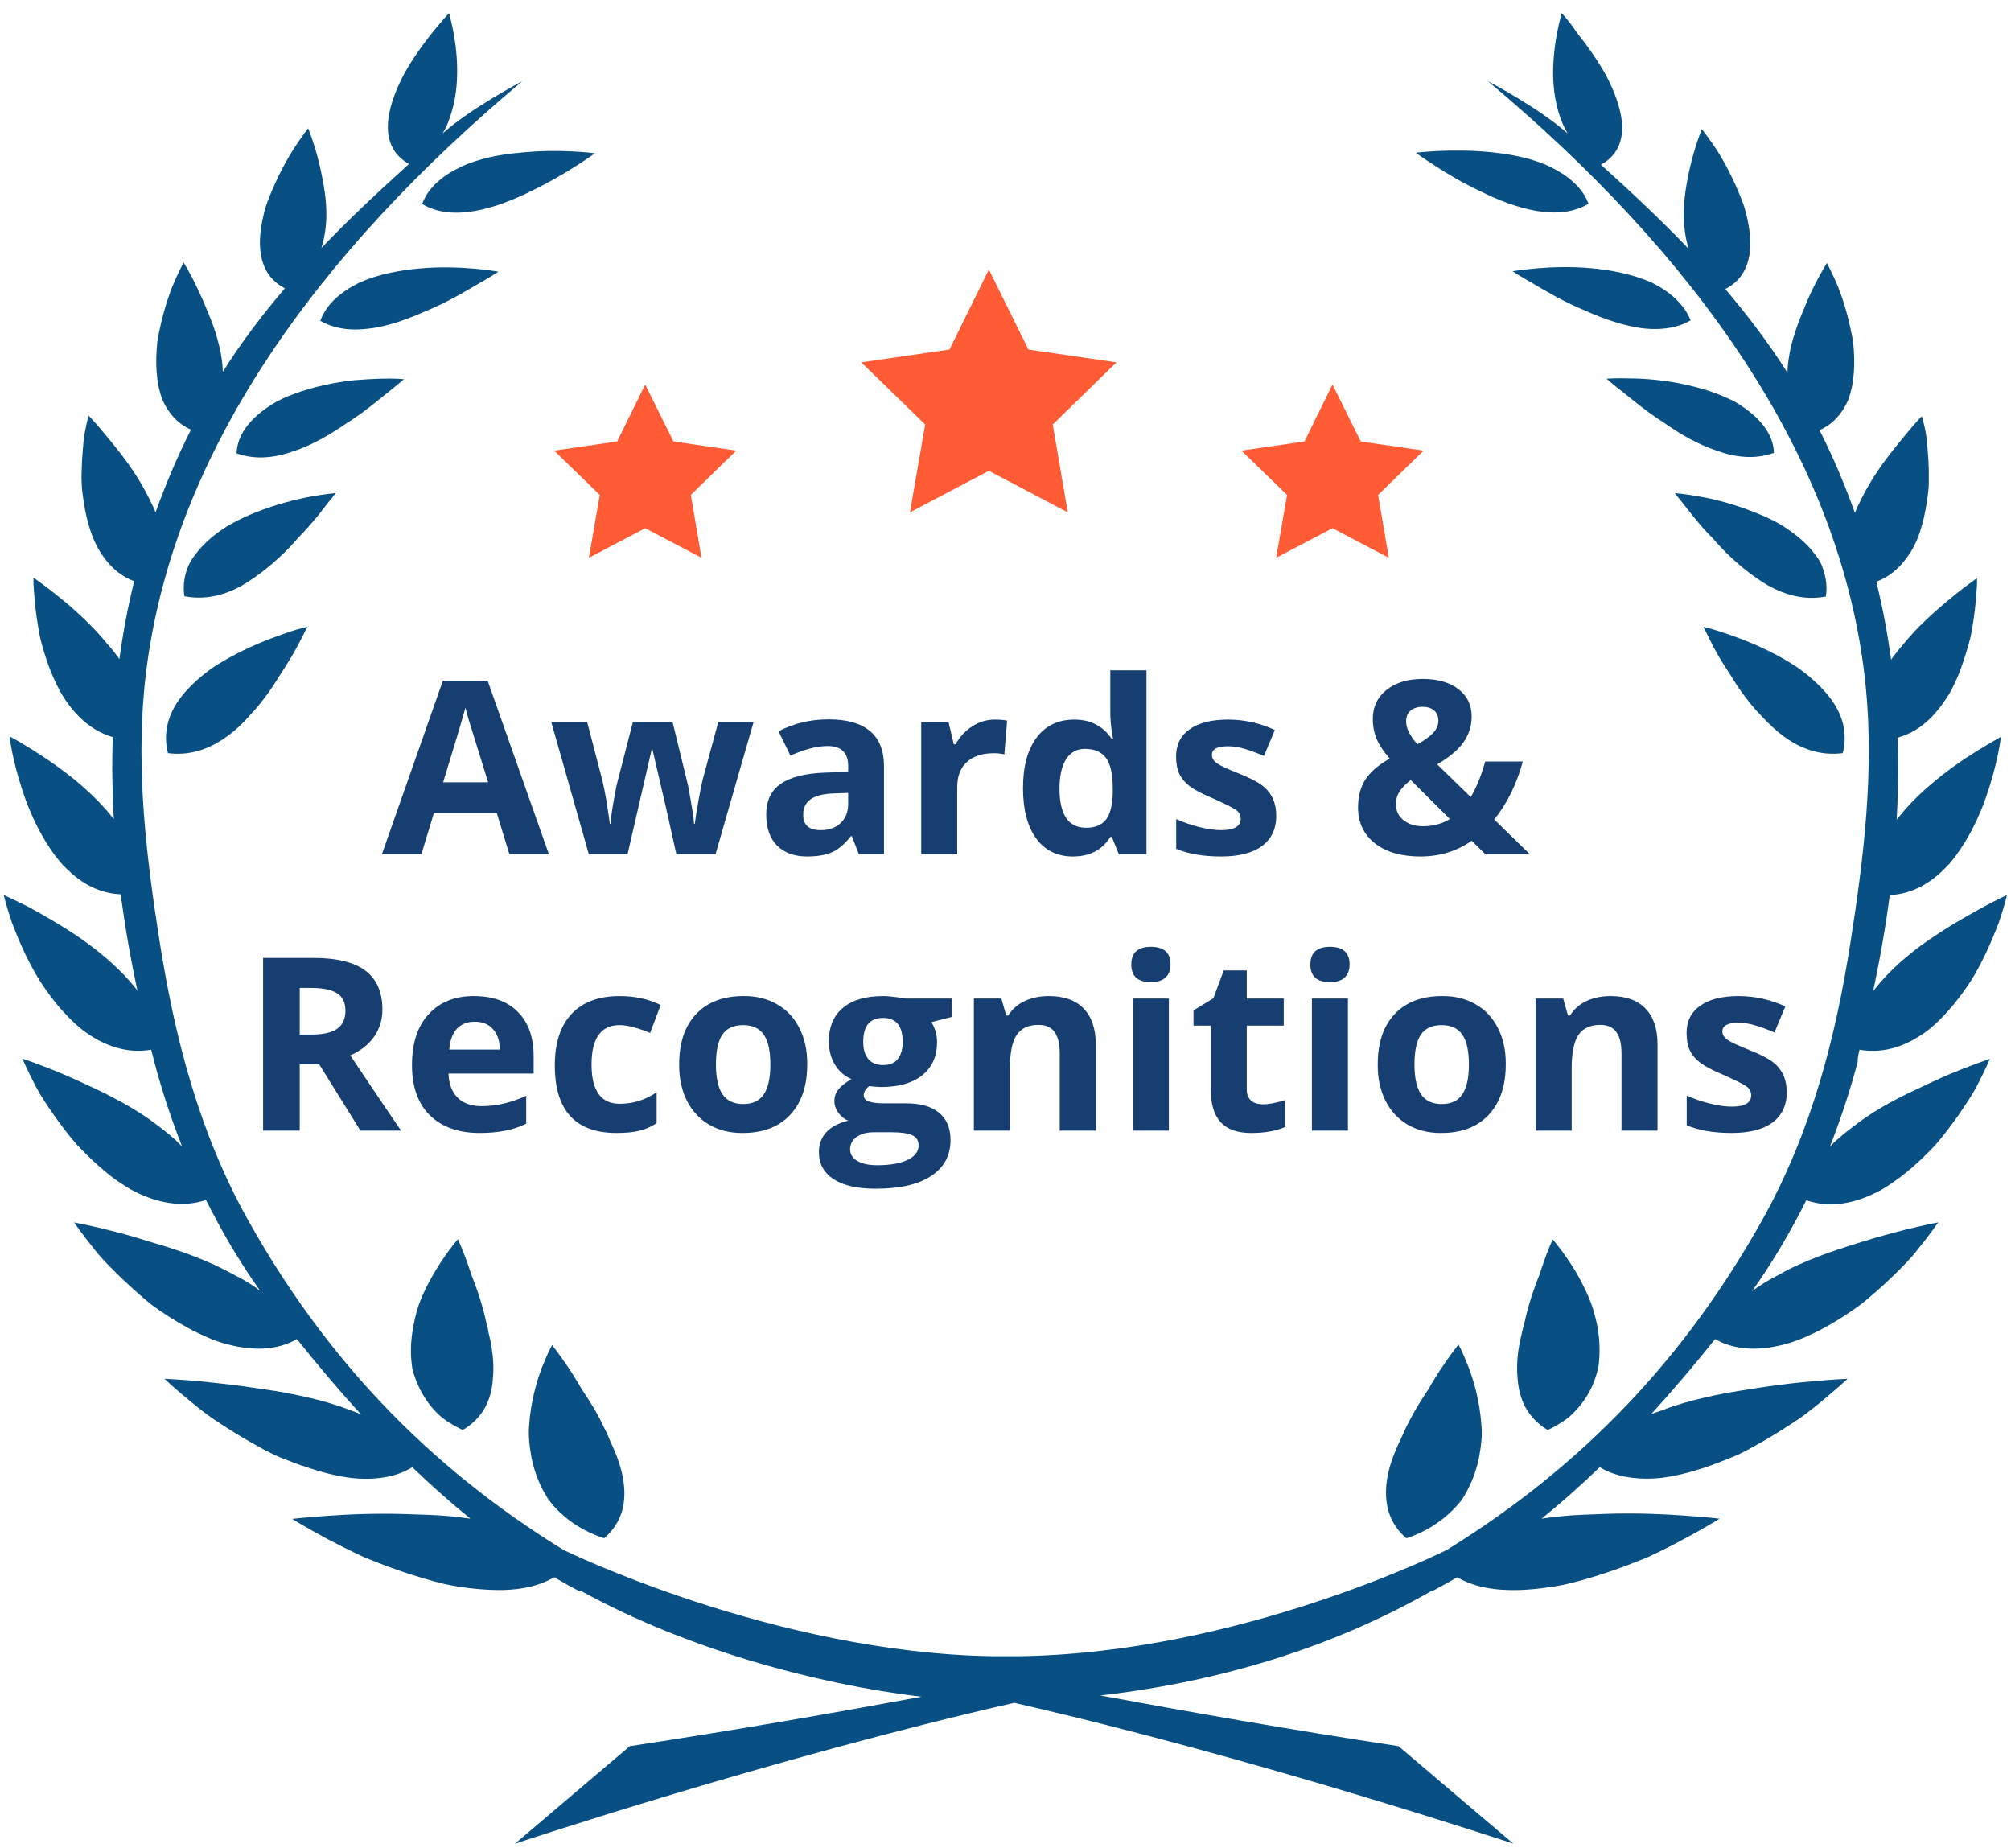 <?xml version="1.0" encoding="utf-8"?>
<svg xmlns="http://www.w3.org/2000/svg" fill="none" height="136" viewBox="0 0 148 136" width="148">
<path d="M41.779 100.558C41.441 100.071 41.16 99.659 40.954 99.396C40.842 99.265 40.767 99.153 40.71 99.078C40.654 99.003 40.635 98.965 40.635 98.965C40.635 98.965 40.542 99.134 40.392 99.434C40.26 99.734 40.073 100.146 39.867 100.671C39.473 101.721 39.061 103.183 38.948 104.813C38.873 105.638 38.967 106.444 39.117 107.269C39.286 108.094 39.567 108.919 39.979 109.687C40.092 109.875 40.204 110.062 40.317 110.268C40.448 110.456 40.598 110.624 40.729 110.793C41.029 111.13 41.366 111.449 41.741 111.749C42.491 112.349 43.391 112.836 44.459 113.192C45.809 112.03 46.109 110.549 45.884 108.994C45.771 108.225 45.528 107.438 45.19 106.669C45.115 106.482 45.022 106.294 44.928 106.088C44.853 105.901 44.759 105.694 44.684 105.507C44.497 105.113 44.309 104.738 44.122 104.364C43.728 103.614 43.278 102.92 42.866 102.302C42.472 101.646 42.116 101.046 41.779 100.558Z" fill="#084F84"/>
<path d="M35.803 97.391L35.672 96.809C35.484 96.041 35.259 95.31 35.016 94.654C34.903 94.335 34.772 94.016 34.66 93.717C34.566 93.417 34.472 93.135 34.378 92.873C34.003 91.842 33.703 91.186 33.703 91.186C33.703 91.186 33.197 91.748 32.56 92.704C32.241 93.173 31.885 93.754 31.548 94.391C31.21 95.029 30.873 95.76 30.667 96.51C30.461 97.259 30.311 98.047 30.255 98.871C30.236 99.284 30.236 99.677 30.273 100.09C30.292 100.296 30.311 100.502 30.348 100.708C30.386 100.896 30.442 101.102 30.517 101.289C30.779 102.058 31.173 102.808 31.735 103.501C32.017 103.839 32.335 104.176 32.729 104.457C33.122 104.738 33.572 105.001 34.06 105.226C35.615 104.289 36.178 102.92 36.272 101.458C36.346 100.708 36.309 99.921 36.178 99.134C36.122 98.74 36.028 98.365 35.934 97.972C35.915 97.765 35.859 97.578 35.803 97.391Z" fill="#084F84"/>
<path d="M12.363 55.421C13.994 55.628 15.437 55.103 16.656 54.222C17.274 53.791 17.837 53.266 18.343 52.685C18.886 52.122 19.355 51.523 19.786 50.923C20.217 50.323 20.573 49.704 20.948 49.142C21.304 48.58 21.604 48.074 21.848 47.624C22.092 47.174 22.279 46.799 22.41 46.536C22.541 46.274 22.616 46.124 22.616 46.124C22.616 46.124 22.429 46.161 22.11 46.255C21.773 46.33 21.342 46.48 20.798 46.668C19.73 47.042 18.286 47.605 16.881 48.392C16.524 48.58 16.187 48.804 15.831 49.011C15.493 49.236 15.175 49.479 14.875 49.723C14.256 50.229 13.713 50.773 13.263 51.373C12.363 52.572 11.988 53.959 12.363 55.421Z" fill="#084F84"/>
<path d="M17.864 43.05C19.101 42.319 20.319 41.306 21.294 40.294C21.538 40.032 21.762 39.788 21.988 39.526C22.231 39.282 22.456 39.038 22.662 38.813C23.075 38.345 23.45 37.895 23.731 37.52C24.012 37.145 24.274 36.826 24.443 36.62C24.612 36.395 24.705 36.283 24.705 36.283C24.705 36.283 23.974 36.339 22.85 36.545C21.744 36.751 20.319 37.108 18.857 37.689C18.126 37.97 17.395 38.326 16.72 38.719C16.064 39.132 15.464 39.6 14.958 40.125C14.696 40.388 14.471 40.669 14.265 40.95C14.059 41.231 13.89 41.531 13.777 41.85C13.552 42.487 13.459 43.162 13.571 43.874C15.146 44.174 16.589 43.781 17.864 43.05Z" fill="#084F84"/>
<path d="M27.945 27.866C27.401 27.885 26.745 27.922 26.052 27.979C25.339 28.054 24.627 28.166 23.877 28.335C23.127 28.503 22.359 28.71 21.628 28.991C21.253 29.122 20.897 29.272 20.541 29.459C20.203 29.628 19.884 29.834 19.584 30.041C18.404 30.884 17.466 31.971 17.41 33.358C18.816 33.864 20.259 33.677 21.59 33.209C22.996 32.74 24.308 31.971 25.47 31.165C26.707 30.397 27.701 29.553 28.47 28.935C29.257 28.316 29.725 27.904 29.725 27.904C29.725 27.904 29.051 27.829 27.945 27.866Z" fill="#084F84"/>
<path d="M34.934 19.769C33.865 19.675 32.403 19.619 30.922 19.75C29.423 19.881 27.811 20.181 26.442 20.8C25.149 21.437 24.024 22.337 23.574 23.611C24.174 23.949 24.811 24.136 25.486 24.211C26.18 24.286 26.892 24.23 27.604 24.117C28.317 23.986 29.029 23.799 29.741 23.536C30.435 23.293 31.11 22.993 31.803 22.693C33.172 22.093 34.315 21.399 35.215 20.875C36.114 20.368 36.677 19.994 36.677 19.994C36.677 19.994 36.002 19.862 34.934 19.769Z" fill="#084F84"/>
<path d="M33.901 12.289C32.626 12.889 31.52 13.77 31.07 15.007C33.301 16.357 36.487 15.345 39.037 14.089C40.349 13.452 41.549 12.758 42.392 12.214C43.254 11.671 43.779 11.277 43.779 11.277C43.779 11.277 41.174 10.921 38.231 11.24C36.75 11.371 35.175 11.671 33.901 12.289Z" fill="#084F84"/>
<path d="M103.506 113.192C104.575 112.836 105.474 112.33 106.224 111.73C106.599 111.43 106.937 111.112 107.236 110.774C107.386 110.605 107.536 110.437 107.649 110.249C107.78 110.062 107.874 109.874 107.986 109.668C108.399 108.9 108.68 108.075 108.849 107.25C108.998 106.425 109.111 105.619 109.017 104.795C108.905 103.164 108.492 101.702 108.099 100.652C107.893 100.127 107.705 99.696 107.574 99.396C107.424 99.096 107.33 98.927 107.33 98.927C107.33 98.927 107.311 98.965 107.255 99.04C107.199 99.115 107.124 99.227 107.012 99.359C106.805 99.64 106.505 100.033 106.187 100.521C105.849 101.008 105.474 101.608 105.1 102.264C104.668 102.901 104.237 103.595 103.844 104.326C103.637 104.701 103.45 105.076 103.281 105.469C103.188 105.657 103.113 105.863 103.019 106.05C102.925 106.238 102.831 106.425 102.756 106.632C102.419 107.4 102.175 108.187 102.063 108.956C101.857 110.549 102.157 112.049 103.506 113.192Z" fill="#084F84"/>
<path d="M115.421 92.723C114.783 91.786 114.277 91.205 114.277 91.205C114.277 91.205 113.959 91.842 113.603 92.892C113.509 93.154 113.415 93.435 113.321 93.735C113.209 94.035 113.078 94.335 112.965 94.672C112.722 95.328 112.497 96.059 112.309 96.828L112.178 97.409C112.122 97.597 112.065 97.784 112.028 97.971C111.934 98.346 111.859 98.74 111.784 99.134C111.653 99.902 111.616 100.689 111.691 101.458C111.803 102.939 112.365 104.288 113.902 105.226C114.39 105.001 114.821 104.738 115.233 104.457C115.627 104.176 115.927 103.839 116.227 103.501C116.789 102.826 117.202 102.077 117.445 101.289C117.501 101.102 117.558 100.896 117.614 100.708C117.651 100.502 117.67 100.296 117.689 100.09C117.726 99.677 117.726 99.265 117.708 98.871C117.67 98.065 117.52 97.259 117.295 96.509C117.089 95.778 116.752 95.028 116.414 94.391C116.096 93.754 115.739 93.192 115.421 92.723Z" fill="#084F84"/>
<path d="M134.698 51.373C134.248 50.773 133.686 50.229 133.086 49.723C132.786 49.479 132.468 49.236 132.13 49.011C131.793 48.786 131.437 48.58 131.099 48.392C129.693 47.605 128.269 47.042 127.182 46.668C126.638 46.48 126.188 46.349 125.869 46.255C125.532 46.18 125.363 46.124 125.363 46.124C125.363 46.124 125.438 46.274 125.569 46.536C125.701 46.799 125.888 47.174 126.113 47.624C126.357 48.074 126.657 48.598 127.013 49.142C127.388 49.685 127.725 50.323 128.175 50.923C128.606 51.523 129.093 52.141 129.637 52.685C130.162 53.247 130.706 53.772 131.324 54.222C132.543 55.103 133.986 55.628 135.617 55.421C135.992 53.959 135.617 52.572 134.698 51.373Z" fill="#084F84"/>
<path d="M133.699 40.95C133.492 40.669 133.267 40.388 133.005 40.125C132.499 39.6 131.88 39.132 131.243 38.719C130.568 38.307 129.837 37.97 129.106 37.689C127.644 37.108 126.219 36.733 125.114 36.545C124.008 36.339 123.258 36.283 123.258 36.283C123.258 36.283 123.352 36.414 123.52 36.62C123.689 36.826 123.951 37.145 124.233 37.52C124.532 37.895 124.889 38.345 125.301 38.813C125.507 39.038 125.732 39.301 125.976 39.526C126.201 39.788 126.426 40.032 126.669 40.294C127.644 41.325 128.862 42.337 130.1 43.068C131.374 43.781 132.818 44.193 134.373 43.893C134.486 43.181 134.392 42.506 134.167 41.869C134.074 41.531 133.905 41.231 133.699 40.95Z" fill="#084F84"/>
<path d="M128.398 30.022C128.098 29.816 127.798 29.61 127.442 29.441C127.086 29.272 126.73 29.122 126.355 28.972C125.624 28.691 124.855 28.485 124.105 28.316C123.356 28.148 122.643 28.035 121.931 27.96C121.219 27.885 120.581 27.848 120.038 27.848C118.951 27.81 118.238 27.866 118.238 27.866C118.238 27.866 118.707 28.297 119.494 28.897C120.263 29.516 121.256 30.341 122.493 31.128C123.637 31.934 124.949 32.703 126.373 33.171C127.723 33.658 129.148 33.827 130.554 33.321C130.516 31.953 129.56 30.866 128.398 30.022Z" fill="#084F84"/>
<path d="M121.532 20.781C120.164 20.181 118.552 19.862 117.052 19.731C115.571 19.6 114.091 19.656 113.041 19.75C111.991 19.843 111.316 19.956 111.316 19.956C111.316 19.956 111.879 20.331 112.778 20.837C113.678 21.362 114.822 22.055 116.19 22.655C116.884 22.955 117.558 23.255 118.252 23.499C118.945 23.742 119.677 23.949 120.389 24.08C121.101 24.211 121.813 24.248 122.507 24.174C123.182 24.099 123.819 23.93 124.419 23.574C123.932 22.337 122.826 21.418 121.532 20.781Z" fill="#084F84"/>
<path d="M108.942 14.07C111.491 15.345 114.678 16.338 116.908 14.989C116.44 13.752 115.352 12.889 114.078 12.271C112.803 11.652 111.228 11.352 109.766 11.202C106.823 10.902 104.199 11.24 104.199 11.24C104.199 11.24 104.724 11.633 105.586 12.177C106.43 12.739 107.63 13.452 108.942 14.07Z" fill="#084F84"/>
<path d="M136.851 77.24C138.463 77.521 139.982 77.09 141.369 76.171C142.119 75.703 142.737 75.084 143.356 74.409C143.956 73.735 144.518 72.985 145.024 72.216C145.98 70.698 146.636 69.086 147.105 67.886C147.517 66.687 147.704 65.862 147.704 65.862C147.704 65.862 146.955 66.199 145.849 66.799C145.305 67.099 144.687 67.455 143.974 67.868C143.281 68.28 142.55 68.749 141.819 69.255C140.375 70.267 139.026 71.448 137.976 72.779C137.92 72.835 137.882 72.91 137.845 72.966C138.351 70.623 138.763 68.243 139.082 65.862C140.432 65.806 141.612 65.243 142.625 64.381C142.925 64.119 143.224 63.819 143.506 63.519C143.768 63.2 144.012 62.882 144.255 62.525C144.724 61.832 145.136 61.082 145.493 60.313C145.661 59.939 145.83 59.545 145.98 59.17C146.111 58.795 146.242 58.439 146.355 58.083C146.58 57.371 146.767 56.715 146.898 56.133C147.18 54.99 147.255 54.221 147.255 54.221C147.255 54.221 146.58 54.596 145.568 55.215C144.555 55.834 143.243 56.733 142.006 57.802C141.387 58.327 140.788 58.908 140.244 59.526C140.019 59.789 139.794 60.051 139.588 60.313C139.7 58.308 139.738 56.283 139.663 54.278C140.619 54.015 141.444 53.49 142.156 52.759C142.681 52.216 143.149 51.578 143.543 50.904C143.918 50.21 144.237 49.46 144.48 48.711C144.724 47.961 144.968 47.211 145.099 46.48C145.23 45.768 145.324 45.074 145.38 44.493C145.436 43.912 145.474 43.425 145.493 43.087C145.511 42.75 145.493 42.544 145.493 42.544C145.493 42.544 145.343 42.656 145.08 42.843C144.818 43.031 144.443 43.312 143.993 43.668C143.112 44.38 141.95 45.355 140.881 46.48C140.619 46.761 140.357 47.061 140.113 47.361C139.85 47.661 139.607 47.961 139.363 48.279C139.288 48.373 139.251 48.448 139.176 48.542C138.913 46.611 138.557 44.699 138.088 42.806C138.988 42.469 139.719 41.869 140.282 41.1C141.181 39.957 141.594 38.401 141.819 36.845C141.875 36.452 141.931 36.077 141.95 35.683C141.95 35.308 141.95 34.914 141.95 34.558C141.931 33.827 141.875 33.134 141.819 32.553C141.762 31.971 141.669 31.484 141.575 31.147C141.5 30.809 141.444 30.622 141.444 30.622C141.444 30.622 140.956 31.109 140.3 31.915C139.644 32.721 138.707 33.827 137.92 35.064C137.526 35.683 137.17 36.32 136.851 36.995C136.72 37.239 136.608 37.483 136.514 37.745C135.727 35.552 134.864 33.527 133.908 31.653C134.883 31.222 135.558 30.453 135.989 29.497C136.476 28.279 136.551 26.723 136.383 25.186C136.139 23.686 135.708 22.187 135.277 21.118C134.827 20.05 134.452 19.356 134.452 19.356C134.452 19.356 134.115 19.9 133.665 20.743C133.44 21.175 133.196 21.681 132.971 22.224C132.746 22.787 132.465 23.405 132.24 24.061C132.015 24.717 131.809 25.373 131.696 26.048C131.64 26.386 131.584 26.723 131.565 27.06C131.565 27.173 131.547 27.304 131.547 27.417C130.159 25.242 128.641 23.236 126.973 21.268C127.441 21.025 127.816 20.725 128.097 20.35C128.454 19.881 128.66 19.338 128.754 18.719C128.847 18.1 128.829 17.444 128.716 16.732C128.604 16.038 128.435 15.307 128.154 14.633C127.629 13.283 126.935 11.952 126.335 11.015C125.717 10.096 125.248 9.497 125.248 9.497C125.248 9.497 125.023 10.04 124.761 10.884C124.499 11.727 124.217 12.871 124.03 14.164C123.861 15.439 123.861 16.788 124.199 18.044C124.217 18.138 124.236 18.213 124.274 18.307C122.324 16.264 120.168 14.239 117.825 12.121C120.15 10.809 119.512 8.072 118.219 5.579C117.544 4.361 116.719 3.236 116.045 2.392C115.445 1.493 114.939 0.968 114.939 0.968C114.939 0.968 114.283 3.086 114.301 5.485C114.32 6.685 114.508 7.941 115.014 9.122C115.126 9.365 115.239 9.59 115.37 9.815C113.233 7.922 109.503 5.973 109.503 5.973C124.33 18.382 135.633 33.396 137.32 50.604C137.92 56.846 137.17 63.088 136.195 69.292C135.108 76.284 133.327 83.257 129.71 89.743C124.105 99.771 116.626 107.794 106.466 114.055C106.466 114.055 91.208 121.702 74.844 121.871C74.45 121.871 74.056 121.871 73.663 121.871C73.475 121.871 73.288 121.871 73.1 121.871C56.943 121.627 41.478 114.055 41.478 114.055C31.319 107.794 23.839 99.771 18.235 89.743C14.617 83.257 12.855 76.284 11.749 69.292C10.774 63.088 10.025 56.864 10.624 50.604C12.311 33.396 23.633 18.382 38.442 5.973C38.442 5.973 34.711 7.922 32.575 9.815C32.706 9.59 32.837 9.365 32.931 9.122C33.418 7.941 33.624 6.685 33.643 5.485C33.699 3.086 33.043 0.968 33.043 0.968C33.043 0.968 32.556 1.493 31.881 2.317C31.225 3.142 30.381 4.267 29.706 5.504C28.413 7.997 27.776 10.752 30.1 12.065C27.757 14.183 25.601 16.207 23.652 18.25C23.671 18.157 23.708 18.082 23.727 17.988C24.083 16.732 24.083 15.383 23.896 14.108C23.708 12.833 23.427 11.671 23.165 10.828C22.902 9.984 22.677 9.44 22.677 9.44C22.677 9.44 22.209 10.04 21.609 10.959C21.009 11.896 20.315 13.227 19.791 14.576C19.509 15.251 19.341 15.963 19.228 16.676C19.116 17.369 19.097 18.044 19.191 18.663C19.285 19.281 19.491 19.825 19.847 20.294C20.128 20.669 20.503 20.968 20.971 21.212C19.303 23.162 17.766 25.186 16.398 27.36C16.398 27.229 16.379 27.117 16.379 27.004C16.36 26.667 16.304 26.329 16.248 25.992C16.117 25.317 15.929 24.642 15.704 24.005C15.479 23.368 15.198 22.73 14.973 22.187C14.729 21.624 14.486 21.118 14.28 20.706C13.848 19.844 13.511 19.319 13.511 19.319C13.511 19.319 13.136 20.012 12.686 21.081C12.255 22.168 11.824 23.649 11.58 25.148C11.412 26.667 11.487 28.241 11.974 29.46C12.405 30.416 13.08 31.184 14.055 31.615C13.099 33.509 12.236 35.514 11.449 37.707C11.355 37.464 11.243 37.22 11.112 36.958C10.793 36.301 10.437 35.645 10.043 35.027C9.256 33.79 8.338 32.684 7.663 31.878C7.007 31.072 6.519 30.584 6.519 30.584C6.519 30.584 6.482 30.772 6.388 31.109C6.313 31.447 6.201 31.934 6.144 32.515C6.088 33.096 6.032 33.79 6.013 34.521C5.994 34.896 5.994 35.271 6.013 35.645C6.032 36.039 6.088 36.414 6.144 36.808C6.369 38.364 6.801 39.901 7.681 41.063C8.263 41.85 8.975 42.431 9.875 42.769C9.406 44.662 9.05 46.574 8.787 48.504C8.731 48.411 8.675 48.336 8.6 48.242C8.375 47.923 8.113 47.623 7.85 47.323C7.607 47.023 7.344 46.724 7.082 46.442C6.013 45.318 4.87 44.324 3.97 43.631C3.52 43.275 3.145 42.993 2.883 42.806C2.62 42.618 2.47 42.506 2.47 42.506C2.47 42.506 2.452 42.712 2.47 43.05C2.489 43.387 2.527 43.874 2.583 44.456C2.639 45.037 2.733 45.73 2.864 46.442C2.977 47.173 3.22 47.923 3.464 48.673C3.726 49.423 4.045 50.173 4.42 50.866C4.814 51.56 5.282 52.197 5.807 52.722C6.519 53.434 7.344 53.959 8.3 54.24C8.225 56.246 8.263 58.27 8.375 60.276C8.169 60.014 7.963 59.751 7.719 59.489C7.175 58.87 6.576 58.308 5.957 57.764C4.72 56.696 3.408 55.815 2.396 55.178C1.383 54.54 0.708 54.184 0.708 54.184C0.708 54.184 0.783 54.971 1.065 56.096C1.196 56.658 1.383 57.333 1.608 58.027C1.721 58.383 1.852 58.739 1.983 59.114C2.133 59.489 2.302 59.882 2.47 60.257C2.827 61.026 3.239 61.776 3.708 62.469C3.933 62.807 4.195 63.144 4.457 63.463C4.739 63.781 5.038 64.062 5.338 64.325C6.351 65.206 7.55 65.749 8.881 65.806C9.2 68.186 9.612 70.567 10.118 72.91C10.081 72.854 10.025 72.779 9.987 72.722C8.937 71.41 7.588 70.23 6.144 69.198C5.432 68.692 4.682 68.224 3.989 67.811C3.295 67.399 2.677 67.043 2.114 66.743C1.027 66.199 0.277 65.862 0.277 65.862C0.277 65.862 0.465 66.687 0.877 67.886C1.346 69.105 2.002 70.698 2.958 72.216C3.464 72.985 4.008 73.735 4.626 74.409C5.245 75.084 5.863 75.684 6.613 76.171C8 77.071 9.518 77.521 11.13 77.24C11.206 77.54 11.28 77.84 11.355 78.14C11.918 80.239 12.593 82.32 13.399 84.363C13.249 84.213 13.099 84.063 12.93 83.894C12.593 83.594 12.236 83.294 11.862 83.013C11.487 82.732 11.13 82.451 10.737 82.189C9.95 81.664 9.125 81.176 8.281 80.745C7.457 80.295 6.576 79.921 5.826 79.564C5.057 79.208 4.345 78.908 3.726 78.665C2.489 78.177 1.646 77.896 1.646 77.896C1.646 77.896 2.002 78.74 2.639 79.958C2.958 80.576 3.426 81.27 3.933 82.001C4.439 82.732 5.02 83.501 5.657 84.232C6.351 84.963 7.082 85.675 7.85 86.294C8.225 86.612 8.619 86.894 9.031 87.156C9.237 87.287 9.425 87.4 9.631 87.531C9.856 87.643 10.062 87.756 10.268 87.85C11.918 88.599 13.586 88.824 15.161 88.299C16.304 90.586 17.616 92.836 19.153 94.991C18.91 94.804 18.666 94.635 18.404 94.466C17.991 94.204 17.541 93.96 17.091 93.735C16.66 93.492 16.21 93.285 15.761 93.061C14.842 92.648 13.867 92.273 12.911 91.955C12.424 91.786 11.955 91.636 11.468 91.505C10.999 91.374 10.549 91.224 10.118 91.092C9.256 90.83 8.45 90.624 7.756 90.455C6.369 90.118 5.451 89.949 5.451 89.949C5.451 89.949 6.013 90.774 6.969 91.955C7.419 92.554 8.075 93.192 8.769 93.885C9.481 94.56 10.249 95.272 11.074 95.947C11.955 96.603 12.893 97.203 13.83 97.709C14.298 97.972 14.786 98.197 15.254 98.403C15.723 98.609 16.192 98.778 16.698 98.909C18.61 99.415 20.372 99.377 21.852 98.534C23.333 100.39 24.908 102.264 26.576 104.082C26.501 104.045 26.445 104.026 26.37 103.989C26.126 103.895 25.883 103.801 25.62 103.708C25.377 103.614 25.133 103.52 24.889 103.445C24.383 103.276 23.877 103.126 23.352 102.995C22.302 102.733 21.234 102.508 20.166 102.339C19.078 102.189 18.104 102.02 17.148 101.908C16.21 101.796 15.329 101.702 14.58 101.627C13.08 101.496 12.105 101.458 12.105 101.458C12.105 101.458 12.893 102.208 14.186 103.258C14.505 103.52 14.861 103.801 15.236 104.082C15.611 104.364 16.06 104.645 16.51 104.945C17.41 105.526 18.385 106.107 19.397 106.65C19.659 106.782 19.903 106.913 20.166 107.044C20.428 107.157 20.709 107.288 20.99 107.381C21.534 107.606 22.096 107.813 22.64 107.981C23.727 108.356 24.814 108.619 25.826 108.75C27.57 108.937 29.125 108.712 30.344 107.963C31.712 109.275 33.137 110.549 34.618 111.749C34.168 111.693 33.718 111.618 33.249 111.58C32.125 111.468 30.944 111.449 29.875 111.412C27.701 111.337 25.601 111.43 24.046 111.543C23.277 111.599 22.64 111.655 22.19 111.693C21.759 111.73 21.515 111.768 21.515 111.768C21.515 111.768 21.571 111.805 21.684 111.88C21.796 111.955 21.965 112.049 22.19 112.18C22.64 112.443 23.277 112.799 24.064 113.23C24.852 113.642 25.77 114.111 26.782 114.579C27.832 115.011 28.957 115.442 30.119 115.817C30.7 116.004 31.281 116.173 31.862 116.341C32.162 116.416 32.443 116.491 32.743 116.566C33.043 116.623 33.343 116.679 33.643 116.735C34.843 116.923 35.986 117.016 37.054 116.998C38.517 116.96 39.772 116.66 40.785 116.06C41.347 116.379 41.891 116.698 42.472 116.998C42.603 117.072 42.697 117.091 42.772 117.072C50.457 121.309 59.979 123.914 67.814 124.852C61.535 126.014 54.168 127.307 46.352 128.488L37.898 135.667C37.898 135.667 56.905 129.332 74.638 125.301C92.37 129.332 111.377 135.667 111.377 135.667L102.923 128.488C94.901 127.27 87.347 125.939 80.973 124.758C90.664 123.652 98.818 120.803 105.341 117.072C105.416 117.072 105.473 117.054 105.566 116.998C106.129 116.698 106.691 116.379 107.253 116.06C108.247 116.66 109.521 116.96 110.984 116.998C112.052 117.035 113.195 116.923 114.395 116.735C114.695 116.679 114.995 116.641 115.295 116.566C115.595 116.491 115.876 116.416 116.176 116.341C116.757 116.191 117.357 116.004 117.938 115.817C119.1 115.442 120.225 115.011 121.274 114.579C122.287 114.111 123.205 113.642 123.992 113.211C124.78 112.799 125.417 112.424 125.867 112.161C126.092 112.03 126.26 111.936 126.373 111.861C126.485 111.786 126.542 111.749 126.542 111.749C126.542 111.749 126.298 111.73 125.867 111.674C125.417 111.637 124.78 111.58 124.011 111.524C122.455 111.412 120.375 111.318 118.2 111.393C117.132 111.449 115.951 111.449 114.826 111.58C114.376 111.618 113.908 111.674 113.458 111.749C114.939 110.549 116.363 109.275 117.732 107.963C118.95 108.694 120.506 108.919 122.249 108.75C123.261 108.619 124.349 108.356 125.436 108C125.979 107.813 126.542 107.606 127.085 107.381C127.366 107.269 127.629 107.157 127.91 107.044C128.172 106.913 128.435 106.782 128.679 106.65C129.691 106.107 130.666 105.526 131.565 104.945C132.015 104.645 132.446 104.382 132.84 104.082C133.215 103.782 133.571 103.52 133.89 103.258C135.164 102.208 135.97 101.458 135.97 101.458C135.97 101.458 134.996 101.496 133.496 101.627C132.746 101.702 131.865 101.777 130.928 101.908C129.972 102.02 128.997 102.189 127.91 102.358C126.842 102.527 125.773 102.752 124.723 103.014C124.199 103.145 123.692 103.295 123.186 103.464C122.943 103.539 122.699 103.633 122.455 103.726C122.212 103.82 121.949 103.895 121.706 103.989C121.631 104.007 121.574 104.045 121.499 104.082C123.168 102.245 124.742 100.39 126.223 98.534C127.704 99.377 129.485 99.415 131.378 98.909C131.865 98.778 132.334 98.609 132.821 98.403C133.29 98.197 133.777 97.972 134.246 97.709C135.183 97.203 136.139 96.585 137.001 95.947C137.826 95.272 138.613 94.579 139.326 93.885C140.019 93.21 140.675 92.554 141.125 91.955C142.081 90.774 142.643 89.949 142.643 89.949C142.643 89.949 141.725 90.118 140.338 90.455C139.644 90.624 138.838 90.849 137.976 91.092C137.545 91.224 137.095 91.355 136.626 91.505C136.158 91.655 135.67 91.805 135.183 91.973C134.208 92.292 133.252 92.667 132.334 93.079C131.865 93.285 131.415 93.51 131.003 93.754C130.553 93.979 130.122 94.223 129.71 94.485C129.447 94.654 129.185 94.823 128.941 95.01C130.478 92.854 131.79 90.605 132.934 88.318C134.527 88.862 136.195 88.637 137.826 87.868C138.032 87.775 138.257 87.662 138.463 87.55C138.669 87.437 138.857 87.306 139.063 87.175C139.457 86.912 139.85 86.631 140.244 86.312C141.013 85.694 141.744 84.982 142.437 84.251C143.074 83.519 143.637 82.751 144.162 82.02C144.649 81.289 145.136 80.595 145.455 79.977C146.092 78.758 146.449 77.915 146.449 77.915C146.449 77.915 145.605 78.196 144.368 78.683C143.749 78.927 143.018 79.227 142.268 79.583C141.519 79.939 140.638 80.333 139.794 80.764C138.951 81.195 138.107 81.683 137.339 82.207C136.945 82.47 136.589 82.751 136.214 83.032C135.839 83.313 135.483 83.613 135.145 83.913C134.977 84.063 134.827 84.213 134.677 84.363C135.483 82.32 136.158 80.239 136.72 78.14C136.701 77.84 136.776 77.54 136.851 77.24Z" fill="#084F84"/>
<path d="M127.437 81.43C128.399 81.43 128.88 81.152 128.88 80.596C128.88 80.312 128.752 80.086 128.497 79.918C128.248 79.749 127.674 79.466 126.776 79.066C126.029 78.753 125.478 78.463 125.125 78.197C124.777 77.93 124.522 77.626 124.36 77.284C124.203 76.936 124.125 76.51 124.125 76.006C124.125 75.142 124.458 74.476 125.125 74.007C125.797 73.531 126.736 73.294 127.941 73.294C129.146 73.294 130.297 73.549 131.392 74.059L130.592 75.971C130.03 75.734 129.546 75.557 129.141 75.441C128.741 75.319 128.338 75.258 127.932 75.258C127.15 75.258 126.759 75.47 126.759 75.893C126.759 76.131 126.886 76.339 127.141 76.519C127.396 76.693 127.924 76.939 128.723 77.258C129.529 77.576 130.108 77.872 130.462 78.144C131.151 78.666 131.496 79.408 131.496 80.37C131.496 81.332 131.148 82.073 130.453 82.595C129.758 83.111 128.752 83.368 127.437 83.368C126.121 83.368 125.02 83.18 124.134 82.803V80.613C124.632 80.845 125.188 81.039 125.803 81.195C126.423 81.352 126.967 81.43 127.437 81.43Z" fill="#163E71"/>
<path d="M118.535 73.294C119.66 73.294 120.514 73.601 121.1 74.215C121.691 74.824 121.986 75.705 121.986 76.858V83.195H119.335V77.519C119.335 76.811 119.208 76.284 118.953 75.936C118.703 75.589 118.309 75.415 117.77 75.415C117.029 75.415 116.493 75.664 116.162 76.162C115.832 76.661 115.667 77.481 115.667 78.622V83.195H113.016V73.477H115.041L115.397 74.728H115.545C115.835 74.259 116.238 73.902 116.753 73.659C117.275 73.416 117.869 73.294 118.535 73.294Z" fill="#163E71"/>
<path d="M106.21 73.294C107.103 73.294 107.899 73.497 108.601 73.902C109.308 74.302 109.852 74.882 110.235 75.641C110.623 76.394 110.817 77.258 110.817 78.231C110.817 78.26 110.817 78.289 110.817 78.318C110.817 79.9 110.4 81.137 109.565 82.03C108.731 82.922 107.569 83.368 106.08 83.368C106.057 83.368 106.03 83.368 106.002 83.368C105.109 83.368 104.309 83.166 103.602 82.76C102.901 82.349 102.356 81.763 101.968 81.004C101.586 80.245 101.395 79.379 101.395 78.405C101.395 78.376 101.395 78.347 101.395 78.318C101.395 76.73 101.809 75.499 102.638 74.624C103.466 73.737 104.631 73.294 106.132 73.294C106.155 73.294 106.181 73.294 106.21 73.294ZM107.627 76.145C107.308 75.67 106.798 75.432 106.097 75.432C105.396 75.432 104.886 75.667 104.567 76.136C104.254 76.606 104.098 77.333 104.098 78.318C104.098 79.297 104.257 80.031 104.576 80.517C104.9 80.998 105.41 81.239 106.106 81.239C106.807 81.239 107.314 80.998 107.627 80.517C107.946 80.036 108.105 79.306 108.105 78.327C108.105 77.342 107.946 76.614 107.627 76.145Z" fill="#163E71"/>
<path d="M96.438 70.973C96.438 70.104 96.918 69.669 97.88 69.669C98.842 69.669 99.323 70.101 99.323 70.964C99.323 71.382 99.202 71.703 98.958 71.929C98.715 72.155 98.356 72.268 97.88 72.268C96.918 72.268 96.438 71.837 96.438 70.973ZM99.202 83.195H96.55V73.477H99.202V83.195Z" fill="#163E71"/>
<path d="M91.756 73.477H94.477V75.467H91.756V80.153C91.756 80.518 91.858 80.793 92.061 80.978C92.269 81.164 92.576 81.257 92.982 81.257C93.388 81.257 93.921 81.155 94.581 80.952V82.925C93.921 83.221 93.086 83.369 92.078 83.369C91.075 83.369 90.328 83.105 89.835 82.578C89.348 82.045 89.105 81.236 89.105 80.153V75.467H87.836V74.346L89.296 73.459L90.061 71.408H91.756V73.477Z" fill="#163E71"/>
<path d="M83.258 70.973C83.258 70.104 83.739 69.669 84.701 69.669C85.663 69.669 86.144 70.101 86.144 70.964C86.144 71.382 86.022 71.703 85.779 71.929C85.535 72.155 85.176 72.268 84.701 72.268C83.739 72.268 83.258 71.837 83.258 70.973ZM86.022 83.195H83.371V73.477H86.022V83.195Z" fill="#163E71"/>
<path d="M77.192 73.294C78.316 73.294 79.171 73.601 79.756 74.216C80.347 74.824 80.642 75.705 80.642 76.858V83.195H77.991V77.519C77.991 76.812 77.864 76.284 77.609 75.937C77.36 75.589 76.966 75.415 76.427 75.415C75.685 75.415 75.149 75.664 74.819 76.163C74.488 76.661 74.323 77.481 74.323 78.623V83.195H71.672V73.477H73.697L74.054 74.728H74.201C74.491 74.259 74.894 73.903 75.41 73.659C75.931 73.416 76.525 73.294 77.192 73.294Z" fill="#163E71"/>
<path d="M65.024 81.187H66.676C67.742 81.187 68.553 81.418 69.11 81.882C69.672 82.34 69.953 83.009 69.953 83.89C69.953 85.026 69.478 85.907 68.527 86.532C67.583 87.158 66.224 87.471 64.451 87.471C63.1 87.471 62.066 87.237 61.347 86.767C60.629 86.298 60.27 85.634 60.27 84.777C60.27 84.191 60.452 83.702 60.817 83.308C61.182 82.914 61.718 82.632 62.425 82.464C62.159 82.36 61.921 82.172 61.712 81.899C61.51 81.627 61.408 81.332 61.408 81.013C61.408 80.688 61.507 80.404 61.704 80.161C61.907 79.912 62.225 79.66 62.66 79.405C62.144 79.179 61.739 78.822 61.443 78.335C61.148 77.849 61 77.278 61 76.623C61 75.563 61.344 74.743 62.034 74.163C62.724 73.584 63.709 73.294 64.99 73.294C65.262 73.294 65.584 73.32 65.954 73.372C66.331 73.418 66.572 73.453 66.676 73.477H70.066V74.824L68.545 75.215C68.823 75.661 68.962 76.148 68.962 76.675C68.962 77.718 68.6 78.533 67.875 79.118C67.151 79.697 66.14 79.987 64.842 79.987L64.364 79.961L63.972 79.918C63.7 80.126 63.564 80.358 63.564 80.613C63.564 80.995 64.051 81.187 65.024 81.187ZM64.99 74.902C64.016 74.902 63.529 75.487 63.529 76.658C63.529 77.197 63.651 77.617 63.894 77.918C64.144 78.22 64.508 78.37 64.99 78.37C65.476 78.37 65.838 78.222 66.076 77.927C66.314 77.626 66.433 77.203 66.433 76.658C66.433 75.487 65.951 74.902 64.99 74.902ZM65.65 83.316H64.277C63.79 83.316 63.381 83.429 63.051 83.655C62.727 83.893 62.564 84.194 62.564 84.559C62.564 84.93 62.741 85.22 63.095 85.429C63.448 85.637 63.938 85.742 64.564 85.742C65.514 85.742 66.259 85.611 66.797 85.35C67.337 85.09 67.606 84.733 67.606 84.281C67.606 83.928 67.45 83.678 67.136 83.534C66.829 83.389 66.334 83.316 65.65 83.316Z" fill="#163E71"/>
<path d="M54.8 73.294C55.692 73.294 56.489 73.497 57.19 73.902C57.897 74.302 58.442 74.882 58.825 75.641C59.213 76.394 59.407 77.258 59.407 78.231C59.407 78.26 59.407 78.289 59.407 78.318C59.407 79.9 58.99 81.137 58.155 82.03C57.321 82.922 56.159 83.368 54.67 83.368C54.646 83.368 54.62 83.368 54.591 83.368C53.699 83.368 52.899 83.166 52.192 82.76C51.491 82.349 50.946 81.763 50.558 81.004C50.176 80.245 49.984 79.379 49.984 78.405C49.984 78.376 49.984 78.347 49.984 78.318C49.984 76.73 50.399 75.499 51.227 74.624C52.056 73.737 53.221 73.294 54.722 73.294C54.745 73.294 54.771 73.294 54.8 73.294ZM56.217 76.145C55.898 75.67 55.388 75.432 54.687 75.432C53.986 75.432 53.476 75.667 53.157 76.136C52.844 76.606 52.688 77.333 52.688 78.318C52.688 79.297 52.847 80.031 53.166 80.517C53.49 80.998 54 81.239 54.696 81.239C55.397 81.239 55.904 80.998 56.217 80.517C56.536 80.036 56.695 79.306 56.695 78.327C56.695 77.342 56.536 76.614 56.217 76.145Z" fill="#163E71"/>
<path d="M45.37 83.368C42.344 83.368 40.832 81.708 40.832 78.388C40.832 76.742 41.243 75.481 42.066 74.606C42.889 73.731 44.069 73.294 45.604 73.294C46.734 73.294 47.74 73.514 48.62 73.955L47.847 76.006C46.908 75.624 46.16 75.432 45.604 75.432C44.225 75.432 43.535 76.397 43.535 78.327C43.535 80.257 44.225 81.221 45.604 81.221C46.578 81.221 47.485 80.94 48.325 80.378V82.647C47.873 82.937 47.438 83.125 47.021 83.212C46.586 83.316 46.036 83.368 45.37 83.368Z" fill="#163E71"/>
<path d="M38.726 82.682C37.834 83.14 36.695 83.368 35.31 83.368C33.745 83.368 32.522 82.937 31.642 82.073C30.761 81.21 30.32 79.975 30.32 78.37C30.32 76.765 30.726 75.522 31.537 74.641C32.349 73.743 33.458 73.294 34.866 73.294C36.275 73.294 37.358 73.685 38.117 74.467C38.888 75.244 39.273 76.325 39.273 77.71V78.996H33.006C33.035 79.755 33.258 80.346 33.676 80.769C34.099 81.187 34.684 81.395 35.431 81.395C36.532 81.395 37.631 81.14 38.726 80.63V82.682ZM36.788 77.232C36.776 76.583 36.605 76.078 36.275 75.719C35.95 75.36 35.507 75.18 34.945 75.18C34.383 75.18 33.939 75.357 33.615 75.71C33.296 76.064 33.114 76.571 33.067 77.232H36.788Z" fill="#163E71"/>
<path d="M19.363 70.487H23.066C24.787 70.487 26.062 70.799 26.891 71.425C27.725 72.051 28.143 73.007 28.143 74.294C28.143 75.041 27.937 75.708 27.526 76.293C27.114 76.873 26.532 77.328 25.778 77.658C27.818 80.706 29.064 82.552 29.516 83.195H26.526L23.492 78.318H22.058V83.195H19.363V70.487ZM22.058 72.694V76.128H22.927C23.779 76.128 24.408 75.986 24.813 75.702C25.219 75.418 25.422 74.975 25.422 74.372C25.422 73.769 25.216 73.341 24.805 73.086C24.399 72.825 23.756 72.694 22.875 72.694H22.058Z" fill="#163E71"/>
<path d="M108.307 61.867C107.206 62.638 105.949 63.023 104.535 63.023C103.127 63.023 102.008 62.699 101.18 62.05C100.357 61.395 99.945 60.517 99.945 59.416C99.945 58.622 100.119 57.947 100.467 57.391C100.82 56.829 101.423 56.304 102.275 55.817C101.834 55.313 101.516 54.835 101.319 54.383C101.127 53.925 101.032 53.43 101.032 52.897C101.032 52.016 101.368 51.306 102.04 50.767C102.718 50.228 103.608 49.959 104.709 49.959C105.816 49.959 106.691 50.211 107.334 50.715C107.983 51.208 108.307 51.877 108.307 52.723C108.307 53.418 108.105 54.053 107.699 54.627C107.293 55.194 106.65 55.733 105.769 56.243L108.238 58.651C108.649 57.973 109.006 57.101 109.307 56.035H112.071C111.863 56.823 111.576 57.591 111.211 58.338C110.846 59.08 110.431 59.735 109.968 60.303L112.584 62.85H109.307L108.307 61.867ZM105.856 53.036C105.856 52.706 105.752 52.453 105.543 52.28C105.34 52.1 105.056 52.01 104.691 52.01C104.332 52.01 104.039 52.103 103.813 52.288C103.593 52.474 103.483 52.737 103.483 53.079C103.483 53.584 103.758 54.146 104.309 54.766C104.836 54.476 105.225 54.198 105.474 53.931C105.729 53.659 105.856 53.36 105.856 53.036ZM102.736 59.164C102.736 59.662 102.921 60.059 103.292 60.355C103.669 60.65 104.15 60.798 104.735 60.798C105.471 60.798 106.129 60.621 106.708 60.268L103.822 57.399C103.463 57.678 103.19 57.956 103.005 58.234C102.825 58.506 102.736 58.816 102.736 59.164Z" fill="#163E71"/>
<path d="M89.867 61.085C90.829 61.085 91.309 60.807 91.309 60.251C91.309 59.967 91.182 59.741 90.927 59.573C90.678 59.404 90.104 59.121 89.206 58.721C88.458 58.408 87.908 58.118 87.554 57.852C87.207 57.585 86.952 57.281 86.789 56.939C86.633 56.591 86.555 56.165 86.555 55.661C86.555 54.798 86.888 54.131 87.554 53.662C88.227 53.187 89.165 52.949 90.371 52.949C91.576 52.949 92.726 53.204 93.822 53.714L93.022 55.626C92.46 55.389 91.976 55.212 91.57 55.096C91.17 54.974 90.768 54.913 90.362 54.913C89.58 54.913 89.189 55.125 89.189 55.548C89.189 55.786 89.316 55.994 89.571 56.174C89.826 56.348 90.353 56.594 91.153 56.913C91.959 57.231 92.538 57.527 92.891 57.799C93.581 58.321 93.926 59.063 93.926 60.025C93.926 60.987 93.578 61.728 92.883 62.25C92.187 62.766 91.182 63.023 89.867 63.023C88.551 63.023 87.45 62.835 86.563 62.459V60.268C87.062 60.5 87.618 60.694 88.232 60.85C88.852 61.007 89.397 61.085 89.867 61.085Z" fill="#163E71"/>
<path d="M84.373 62.85H82.339L81.826 61.589H81.713C81.116 62.545 80.197 63.023 78.957 63.023C77.81 63.023 76.912 62.583 76.263 61.702C75.614 60.816 75.289 59.581 75.289 57.999C75.289 56.411 75.619 55.174 76.28 54.288C76.946 53.395 77.876 52.949 79.07 52.949C80.264 52.949 81.183 53.427 81.826 54.383H81.913C81.779 53.636 81.713 52.987 81.713 52.436V49.324H84.373V62.85ZM81.895 58.025C81.895 56.988 81.733 56.243 81.409 55.791C81.084 55.334 80.562 55.105 79.844 55.105C79.247 55.105 78.786 55.357 78.462 55.861C78.137 56.365 77.975 57.092 77.975 58.043C77.975 58.987 78.137 59.703 78.462 60.19C78.792 60.671 79.282 60.911 79.931 60.911C80.58 60.911 81.064 60.717 81.382 60.329C81.701 59.935 81.872 59.263 81.895 58.312V58.025Z" fill="#163E71"/>
<path d="M73.221 52.949C73.586 52.949 73.885 52.975 74.116 53.027L73.916 55.513C73.708 55.455 73.447 55.426 73.134 55.426C72.288 55.426 71.627 55.644 71.152 56.078C70.683 56.513 70.448 57.121 70.448 57.904V62.85H67.797V53.132H69.805L70.196 54.766H70.326C70.639 54.209 71.045 53.772 71.543 53.453C72.053 53.117 72.612 52.949 73.221 52.949Z" fill="#163E71"/>
<path d="M57.295 53.81C58.419 53.224 59.65 52.932 60.989 52.932C62.328 52.932 63.339 53.218 64.023 53.792C64.712 54.366 65.057 55.226 65.057 56.374V62.85H63.206L62.693 61.528H62.623C62.177 62.096 61.719 62.487 61.25 62.702C60.78 62.916 60.163 63.023 59.398 63.023C58.471 63.023 57.735 62.757 57.19 62.224C56.657 61.691 56.391 60.923 56.391 59.92C56.391 58.918 56.747 58.17 57.46 57.678C58.173 57.179 59.265 56.904 60.737 56.852L62.423 56.8V56.374C62.423 55.389 61.919 54.896 60.911 54.896C60.134 54.896 59.221 55.131 58.173 55.6L57.295 53.81ZM59.111 59.964C59.111 60.711 59.54 61.085 60.398 61.085C61.018 61.085 61.511 60.908 61.876 60.555C62.241 60.201 62.423 59.732 62.423 59.147V58.347L61.398 58.382C60.627 58.405 60.053 58.544 59.676 58.799C59.3 59.054 59.111 59.442 59.111 59.964Z" fill="#163E71"/>
<path d="M52.661 62.849H49.776L49.019 59.451L48.02 55.157H47.959L46.186 62.849H43.334L40.57 53.131H43.213L44.334 57.434C44.52 58.211 44.702 59.274 44.882 60.624H44.934C44.963 60.143 45.064 59.445 45.238 58.529L45.377 57.791L46.577 53.131H49.497L50.636 57.791C50.914 59.291 51.062 60.236 51.079 60.624H51.132C51.178 60.248 51.268 59.682 51.401 58.929C51.54 58.176 51.639 57.678 51.697 57.434L52.861 53.131H55.46L52.661 62.849Z" fill="#163E71"/>
<path d="M40.392 62.85H37.489L36.558 59.825H31.934L31.013 62.85H28.109L32.595 50.089H35.889L40.392 62.85ZM35.924 57.565L34.481 52.914C34.371 52.532 34.295 52.248 34.255 52.062C34.064 52.798 33.516 54.633 32.612 57.565H35.924Z" fill="#163E71"/>
<path d="M72.776 19.833L75.687 25.72L82.165 26.663L77.479 31.238L78.582 37.7L72.776 34.645L66.97 37.7L68.089 31.238L63.387 26.663L69.881 25.72L72.776 19.833Z" fill="#FF5C35"/>
<path d="M47.483 28.295L49.563 32.486L54.185 33.157L50.842 36.42L51.626 41.043L47.483 38.868L43.34 41.043L44.14 36.42L40.781 33.157L45.42 32.486L47.483 28.295Z" fill="#FF5C35"/>
<path d="M98.065 28.295L100.145 32.486L104.768 33.157L101.424 36.42L102.208 41.043L98.065 38.868L93.922 41.043L94.722 36.42L91.363 33.157L96.002 32.486L98.065 28.295Z" fill="#FF5C35"/>
</svg>